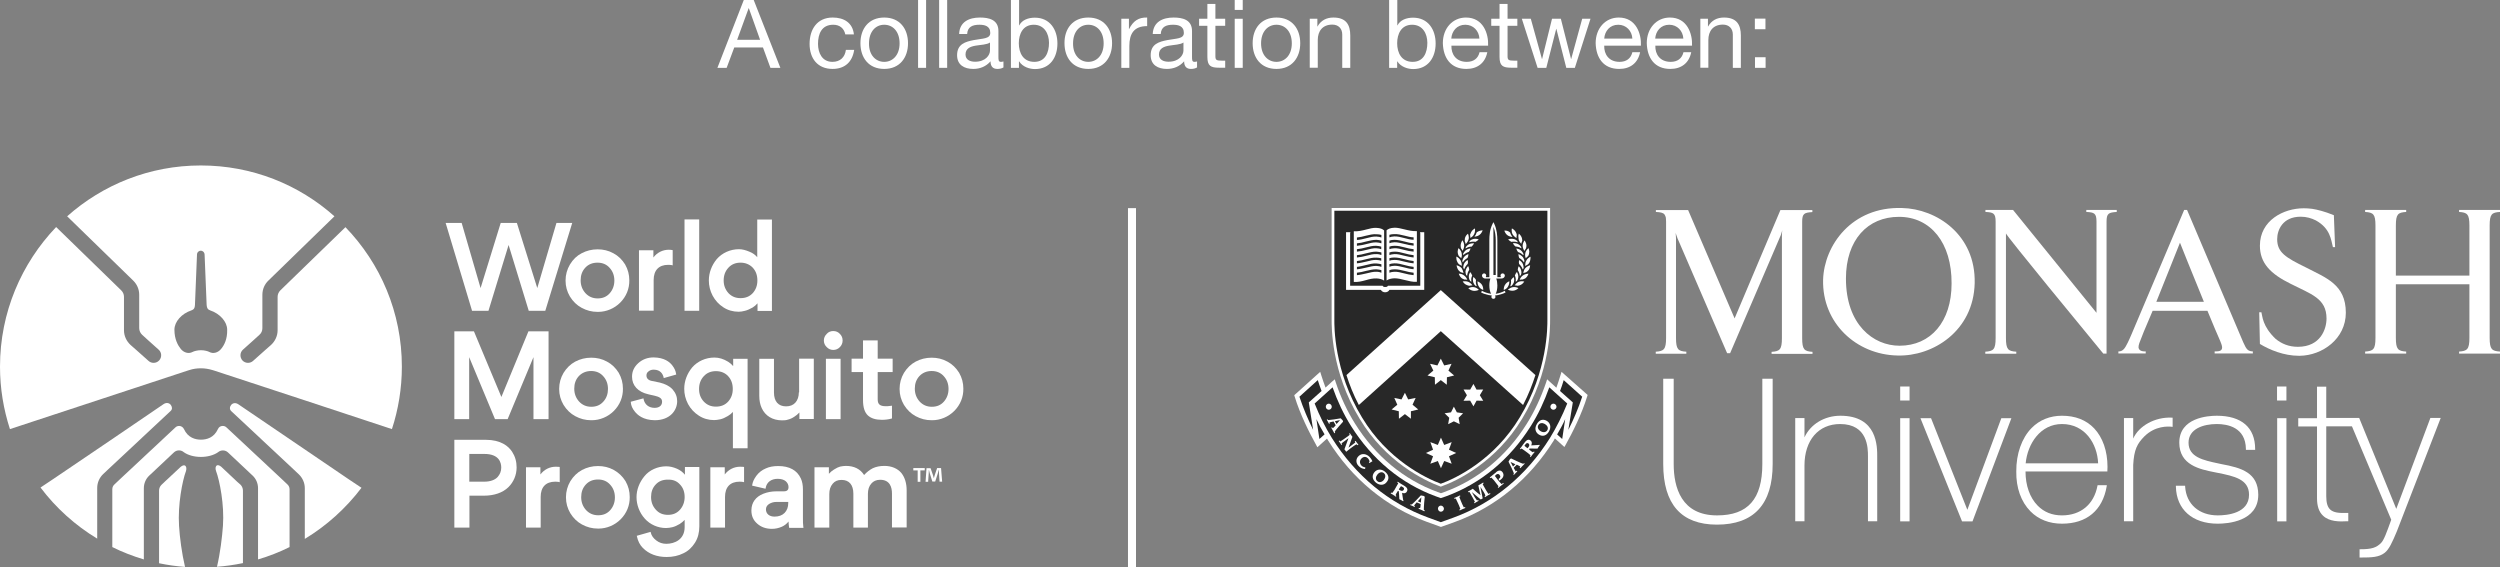 <?xml version="1.0" encoding="utf-8"?>
<!-- Generator: Adobe Illustrator 24.0.0, SVG Export Plug-In . SVG Version: 6.00 Build 0)  -->
<svg version="1.1" id="Layer_1" xmlns="http://www.w3.org/2000/svg" xmlns:xlink="http://www.w3.org/1999/xlink" x="0px" y="0px"
	 width="1838.9px" height="417.1px" viewBox="0 0 1838.9 417.1" style="enable-background:new 0 0 1838.9 417.1;"
	 xml:space="preserve">
<rect x="0" y="0" width="1838.9" height="417.1" fill="#808080" stroke="none"/>
<style type="text/css">
	.st0{fill:#FFFFFF;}
	.st1{fill:#282828;stroke:#FFFFFF;stroke-width:2;stroke-miterlimit:10;}
	.st2{fill:#282828;}
</style>
<g>
	<g>
		<g>
			<g id="XMLID_2961_">
				<polygon id="XMLID_3000_" class="st0" points="347.2,228.6 359.3,228.6 374.1,180.2 388.8,228.2 388.9,228.6 401.1,228.6 
					420.9,164 409.3,164 395.2,211.9 380.2,164 368.3,164 353.5,211.9 339.7,164.4 339.6,164 327.8,164 347.1,228.2 				"/>
				<path id="XMLID_2997_" class="st0" d="M419.2,194.6c-2.1,3.6-3.2,7.5-3.2,11.8c0,4.3,1.1,8.1,3.2,11.7c2.3,3.7,5.1,6.4,8.6,8.3
					c3.7,2,7.5,3,11.7,3c0.2,0,0.3,0,0.5,0c6,0,11.9-2.5,16.2-6.8c4.5-4.5,6.8-10.3,6.7-16.4c0-4.2-1-8-3.1-11.7
					c-2.2-3.5-5-6.3-8.6-8.2c-3.6-2-7.5-2.9-11.6-2.9c-4.3,0-8.2,1-11.8,2.9C424.3,188.1,421.5,190.8,419.2,194.6L419.2,194.6z
					 M439.5,193.2c3.7,0,6.7,1.3,8.9,3.8c2.3,2.5,3.5,5.6,3.5,9.4c0,3.6-1.2,6.8-3.4,9.3c-2.3,2.6-5.2,3.8-8.9,3.8
					c-3.6,0-6.6-1.3-9-3.9c-2.3-2.6-3.5-5.7-3.5-9.4c0-3.8,1.1-6.8,3.4-9.3C432.8,194.4,435.9,193.2,439.5,193.2z"/>
				<path id="XMLID_2996_" class="st0" d="M480.8,206c0-7.2,3.8-11.2,10.7-11.2c1,0,1.8,0.1,2.6,0.2l0.7,0.2v-11.2l-0.5-0.1
					c-0.7-0.1-1.5-0.2-2.4-0.2c-4.5,0-8.6,2.1-11.3,5.7v-5.3h-10.6v44.4h10.8V206z"/>
				<rect id="XMLID_2995_" x="503.5" y="161.4" class="st0" width="10.8" height="67.2"/>
				<path id="XMLID_2992_" class="st0" d="M532,226c3.3,2.2,7.2,3.3,11.3,3.3c1.3,0,2.9-0.2,4.7-0.7c1.7-0.4,3.6-1.3,5.6-2.4
					c1.4-0.9,2.6-1.9,3.6-3.1v5.6h10.6v-67.2H557v27.7c-1.4-1.7-3.3-3.1-5.6-4c-2.8-1.2-5.4-1.9-7.8-1.9c-6.4,0-12.4,2.7-16.4,7.3
					l0,0c-3.7,4.5-5.8,10-5.8,15.7c0,3.8,0.9,7.6,2.8,11.2C526.1,221,528.7,223.9,532,226z M532.3,206.3c0-3.7,1.1-6.8,3.5-9.4
					c2.3-2.5,5.3-3.7,8.9-3.7c3.6,0,6.7,1.3,9,3.7c2.3,2.5,3.4,5.6,3.4,9.4c0,3.7-1.1,6.7-3.4,9.3c-2.3,2.5-5.3,3.7-9,3.7
					c-3.6,0-6.5-1.2-8.9-3.7C533.5,213,532.3,210,532.3,206.3z"/>
				<polygon id="XMLID_2991_" class="st0" points="403.5,308.3 403.5,243.7 388.7,243.7 368.8,292 348.6,243.7 334.2,243.7 
					334.2,308.3 345.1,308.3 345.1,262.7 364.1,308.3 373.4,308.3 392.4,262.7 392.4,308.3 				"/>
				<path id="XMLID_2988_" class="st0" d="M423.1,306.1c3.7,2,7.5,3,11.7,3c0.2,0,0.3,0,0.5,0c6,0,11.9-2.5,16.2-6.8
					c4.5-4.5,6.8-10.3,6.7-16.4c0-4.2-1-8-3.1-11.7c-2.2-3.5-5-6.3-8.6-8.2c-3.6-2-7.5-2.9-11.6-2.9c-4.3,0-8.2,1-11.8,2.9
					c-3.5,1.9-6.3,4.6-8.6,8.3l0,0c-2.1,3.6-3.2,7.5-3.2,11.8c0,4.3,1.1,8.1,3.2,11.7C416.8,301.5,419.6,304.2,423.1,306.1z
					 M434.8,272.9c3.7,0,6.7,1.3,8.9,3.8c2.3,2.5,3.5,5.6,3.5,9.4c0,3.6-1.1,6.8-3.4,9.3c-2.3,2.6-5.2,3.8-8.9,3.8
					c-3.6,0-6.6-1.3-9-3.9c-2.3-2.6-3.5-5.7-3.5-9.4c0-3.8,1.1-6.8,3.4-9.3C428.1,274.2,431.2,272.9,434.8,272.9z"/>
				<path id="XMLID_2987_" class="st0" d="M498.1,295.1c0-3.2-1.1-6.1-3.4-8.7c-2.2-2.4-5.4-4-9.4-5l-5.9-1.2
					c-2.5-0.5-3.9-1.9-3.9-4c0-1.3,0.5-2.3,1.5-3c1.1-0.9,2.3-1.3,3.8-1.3c5.2,0,6.8,3.5,7.3,5.6l0.1,0.6l9.2-2.6l-0.1-0.5
					c-0.3-2.1-1.1-4-2.7-6.1c-2-2.7-6-5.9-13.8-6c-4.4,0-8.2,1.4-11.3,4.2c-3.1,2.8-4.6,6.1-4.6,10c0,6.5,4.4,11.2,11.9,12.9
					l5.5,1.3c4.2,1,4.7,2.8,4.7,4.2c0,2.8-2.1,4.5-5.5,4.5c-4.2,0-7.3-2.4-8.1-6.4l-0.1-0.6l-9.3,2.5l0,0.5c0.2,2.3,1.1,4.5,3,6.8
					c1.8,2.3,6,6.2,14.6,6.3C492.9,309.1,498.1,301.8,498.1,295.1z"/>
				<path id="XMLID_2984_" class="st0" d="M539.1,269.1c-0.9-1.1-2.1-2.1-3.5-3c-3.4-2.1-6.7-3.1-10.1-3.1c-6.4,0-12.4,2.7-16.4,7.3
					l0,0c-3.7,4.5-5.8,10-5.8,15.7c0,3.8,0.9,7.6,2.8,11.2c1.9,3.5,4.6,6.4,7.9,8.5c3.3,2.2,7.2,3.3,11.3,3.3c1.2,0,2.7-0.2,4.6-0.6
					c1.7-0.4,3.5-1.2,5.5-2.4c1.4-0.8,2.6-1.8,3.7-3v26.7h10.8v-65.8h-10.6V269.1z M535.6,276.7c2.3,2.5,3.4,5.6,3.4,9.4
					c0,3.7-1.1,6.7-3.4,9.3c-2.3,2.5-5.3,3.7-9,3.7c-3.6,0-6.5-1.2-8.9-3.7c-2.4-2.6-3.5-5.6-3.5-9.3c0-3.7,1.1-6.8,3.5-9.4
					c2.3-2.5,5.3-3.7,8.9-3.7C530.2,273,533.3,274.2,535.6,276.7z"/>
				<path id="XMLID_2983_" class="st0" d="M587.6,288.6c0,3.1-0.9,5.7-2.5,7.5c-1.7,1.9-4,2.8-6.9,2.8c-5.7,0-8.9-3.6-8.9-10.2
					v-24.8h-10.8v27.2c0,3.6,0.6,6.5,1.8,9.1c2.6,5.7,8,9,15,9c1.7,0,3-0.1,4.1-0.5c1.7-0.4,3.3-1.1,4.9-2.2
					c1.3-0.8,2.5-1.8,3.7-3.1v4.8h10.6v-44.4h-10.8V288.6z"/>
				<path id="XMLID_2982_" class="st0" d="M612.9,257.4c1.9,0,3.6-0.7,4.9-2.1c1.3-1.3,2-3,2-4.8c0-2-0.7-3.6-2-4.9
					c-1.3-1.4-2.9-2.1-4.9-2.1c-1.9,0-3.6,0.7-4.8,2.1c-1.4,1.4-2.1,3-2.1,4.9c0,1.8,0.7,3.5,2.1,4.8
					C609.4,256.7,611.1,257.4,612.9,257.4z"/>
				<rect id="XMLID_2981_" x="607.5" y="263.9" class="st0" width="10.8" height="44.4"/>
				<path id="XMLID_2980_" class="st0" d="M634.8,294.4c0,5.2,1.2,8.9,3.5,11.1c2.3,2.2,5.8,3.3,10.4,3.3c2.5,0,4.9-0.3,7-0.9
					l0.4-0.1v-9.4l-0.7,0.1c-1.8,0.3-3.1,0.3-3.8,0.3c-4.3,0-6-1.4-6-5v-20.1h11v-9.9h-11v-13.4h-10.8v13.4h-8.4v9.9h8.4V294.4z"/>
				<path id="XMLID_2977_" class="st0" d="M705.5,274.2c-2.2-3.5-5-6.3-8.6-8.2c-3.6-2-7.5-2.9-11.6-2.9c-4.3,0-8.2,1-11.8,2.9
					c-3.5,1.9-6.3,4.6-8.6,8.3l0,0c-2.1,3.6-3.2,7.5-3.2,11.8c0,4.3,1.1,8.1,3.2,11.7c2.3,3.7,5.1,6.4,8.6,8.3c3.7,2,7.5,3,11.7,3
					c0.2,0,0.3,0,0.5,0c6,0,11.9-2.5,16.2-6.8c4.5-4.5,6.8-10.3,6.7-16.4C708.6,281.7,707.6,277.9,705.5,274.2z M685.3,272.9
					c3.7,0,6.7,1.3,8.9,3.8c2.3,2.5,3.5,5.6,3.5,9.4c0,3.6-1.2,6.8-3.4,9.3c-2.3,2.6-5.2,3.8-8.9,3.8c-3.6,0-6.6-1.3-9-3.9
					c-2.3-2.6-3.5-5.7-3.5-9.4c0-3.8,1.1-6.8,3.4-9.3C678.6,274.2,681.6,272.9,685.3,272.9z"/>
				<path id="XMLID_2974_" class="st0" d="M357.2,323.5h-23v64.6h11.1v-23.5H356c7.5,0,13.8-2.2,17.9-6.2c3.9-3.8,6.1-9,6.1-14.6
					c0-4.3-1.1-8.1-3.3-11.5C374,328.2,368.5,323.5,357.2,323.5z M366,350.9c-1.9,2.1-5.4,3.4-9.7,3.4h-11.1v-20.4h11.1
					c10.8,0,12.4,6.3,12.4,10.1C368.7,346.5,367.8,348.9,366,350.9z"/>
				<path id="XMLID_2973_" class="st0" d="M408.8,343.3c-4.5,0-8.6,2.1-11.3,5.7v-5.3h-10.6v44.4h10.8v-22.6
					c0-7.2,3.8-11.2,10.7-11.2c1,0,1.8,0.1,2.6,0.2l0.7,0.2v-11.2l-0.5-0.1C410.6,343.4,409.8,343.3,408.8,343.3z"/>
				<path id="XMLID_2970_" class="st0" d="M451.5,345.7c-3.6-2-7.5-2.9-11.6-2.9c-4.3,0-8.2,1-11.8,2.9c-3.5,1.9-6.3,4.6-8.6,8.3
					l0,0c-2.1,3.6-3.2,7.5-3.2,11.8c0,4.3,1.1,8.1,3.2,11.7c2.3,3.7,5.1,6.4,8.6,8.3c3.7,2,7.5,3,11.7,3c0.2,0,0.3,0,0.5,0
					c6,0,11.9-2.5,16.2-6.8c4.5-4.5,6.8-10.3,6.7-16.4c0-4.2-1-8-3.1-11.7C457.9,350.4,455.1,347.7,451.5,345.7z M439.9,352.7
					c3.7,0,6.7,1.3,8.9,3.8c2.3,2.5,3.5,5.6,3.5,9.4c0,3.6-1.2,6.8-3.4,9.3c-2.3,2.6-5.2,3.8-8.9,3.8c-3.6,0-6.6-1.3-9-3.9
					c-2.3-2.6-3.5-5.7-3.5-9.4c0-3.8,1.1-6.8,3.4-9.3C433.2,353.9,436.2,352.7,439.9,352.7z"/>
				<path id="XMLID_2967_" class="st0" d="M503.7,349.1c-1.4-1.8-3.3-3.2-5.7-4.3c-2.8-1.2-5.3-1.8-7.9-1.8
					c-6.3,0-12.4,2.7-16.1,7.3c-3.7,4.5-5.8,9.9-5.8,15.4c0,5.7,2.2,11.5,6.1,15.8c3.8,4.3,9.6,6.9,15.6,6.9c1.6,0,3.2-0.3,4.6-0.6
					c1.7-0.4,3.5-1.2,5.5-2.4c1.4-0.9,2.6-1.9,3.6-3v5.3c0,9.1-7.3,12.3-13.5,12.3c-2.8,0-5.2-0.8-7.4-2.5c-2.1-1.6-3.5-3.5-4-5.7
					l-0.1-0.6l-10.2,2.9l0.1,0.5c0.7,3.3,2.1,6.2,4.4,8.5c4.4,4.4,10.3,6.6,17.5,6.6c4.5,0,8.6-0.9,12.2-2.7
					c3.5-1.6,6.3-4.2,8.6-7.8c2.2-3.5,3.2-7.5,3.2-12.1v-43.6h-10.6V349.1z M500.2,356.4c2.3,2.4,3.4,5.5,3.4,9.2
					c0,3.6-1.2,6.8-3.4,9.3c-2.3,2.6-5.2,3.8-8.9,3.8c-3.7,0-6.6-1.2-8.9-3.8c-2.3-2.5-3.5-5.6-3.5-9.3c0-3.7,1.1-6.8,3.4-9.2
					c2.3-2.5,5.2-3.6,9-3.6C495.1,352.7,498,353.9,500.2,356.4L500.2,356.4z"/>
				<path id="XMLID_2966_" class="st0" d="M544.4,343.3c-4.5,0-8.6,2.1-11.3,5.7v-5.3h-10.6v44.4h10.8v-22.6
					c0-7.2,3.8-11.2,10.7-11.2c1,0,1.8,0.1,2.6,0.2l0.7,0.2v-11.2l-0.5-0.1C546.2,343.4,545.4,343.3,544.4,343.3z"/>
				<path id="XMLID_2963_" class="st0" d="M590.6,380.5v-20.6c0-3-0.5-5.7-1.5-7.9c-2.8-6.1-8.4-9.2-16.7-9.2c-3.6,0-6.6,0.6-9,1.7
					c-2.9,1.2-5.2,3-7,5.4c-1.8,2.4-2.8,4.7-3.1,6.8l-0.1,0.5l9.9,2.3l0.1-0.6c0.7-4.2,4.1-6.7,8.8-6.7c2.5,0,4.6,0.6,6,1.8
					c1.3,1.2,2,2.6,2,4.3c0,2.1-1.1,3.1-3.4,3.1h-5.4c-3.6,0-6.7,0.6-9.8,1.8c-5.5,2.2-8.6,6.4-8.7,12v0.4c0,3.9,1.4,7.1,4.3,9.6
					c2.8,2.5,6.4,3.8,10.8,3.8c2.5,0,4.9-0.5,7.4-1.6c1.9-0.9,3.5-2.1,4.8-3.8c0.1,1.8,0.2,3.2,0.4,4.2l0.1,0.5h10.5l-0.1-0.6
					C590.6,385.8,590.6,383.4,590.6,380.5z M565.7,370.7c1.7-1,3.4-1.5,5.4-1.5h8.7v0.8c0,3.1-0.9,5.4-2.7,7.3
					c-1.8,1.8-4.3,2.7-7.4,2.7c-3.8,0-6.3-2.1-6.3-5.3C563.4,373,564.2,371.7,565.7,370.7z"/>
				<path id="XMLID_2962_" class="st0" d="M650.5,342.7c-3.3,0-6.1,0.6-8.5,1.7c-2.3,1.2-4.4,2.8-6.4,5c-2.8-4.4-7.3-6.7-13.4-6.7
					c-1.2,0-2.7,0.2-4.2,0.5c-1.2,0.3-2.7,1-4.6,2.2c-1.3,0.8-2.5,1.8-3.7,3.1v-4.8h-10.6v44.4H610v-24.7c0-3.1,0.8-5.6,2.5-7.6
					c1.6-1.9,3.6-2.8,6.5-2.8c5.6,0,8.7,3.6,8.7,10.2v24.9h10.7v-24.8c0-3.1,0.8-5.7,2.5-7.6c1.5-1.8,3.7-2.8,6.5-2.8
					c7.2,0,8.7,5.5,8.7,10.1v25h10.8v-27.3c0-5.2-1.3-9.5-3.9-12.8C660.2,344.6,655.8,342.7,650.5,342.7z"/>
			</g>
			<path id="XMLID_2958_" class="st0" d="M680.2,344.3v1.7H677v8.4h-2v-8.4h-3.2v-1.7H680.2z M691.1,354.3l-0.4-5.9
				c0-0.8,0-1.7-0.1-2.8h-0.1c-0.3,0.9-0.6,2.1-0.8,3l-1.8,5.6h-2.1l-1.8-5.7c-0.2-0.8-0.5-2-0.7-2.8h-0.1c0,0.9,0,1.9-0.1,2.8
				l-0.4,5.9h-1.9l0.7-10h3l1.7,4.9c0.2,0.8,0.4,1.5,0.7,2.5h0c0.3-0.9,0.5-1.8,0.7-2.5l1.7-5h2.9l0.8,10H691.1z"/>
			<g id="XMLID_3476_">
				<path id="XMLID_3485_" class="st0" d="M136.2,342.5c-0.8-0.5-2-0.2-3.3,0.9L121,354.5l-2.3,2.2c-1.1,1.1-1.7,2.6-1.7,4.2v2.9
					v50.5c6.2,1.3,12.6,2.2,19.1,2.7c-2.4-10.1-3.9-21.9-4.4-30.2c-1-15.4,2.4-33.1,5.1-40.3C137.4,344.6,137,343.1,136.2,342.5z"/>
				<path id="XMLID_3484_" class="st0" d="M125.6,297.8c-1-1.3-3.1-2.1-5.5-0.4c-8.4,5.8-67.9,46.2-81,55l-9.3,6.2
					c11.3,15,25.5,27.8,41.7,37.6v-34.2v-3.1c0-4,1.7-7.6,4.4-10.2l3.5-3.3l46.1-43.1C127,301,126.6,299.1,125.6,297.8z"/>
				<path id="XMLID_3483_" class="st0" d="M206.1,351.3l-39.5-36.9c-0.7-0.7-1.7-1.1-2.8-1.1c-1.6,0-2.9,0.9-3.5,2.3
					c-2.9,6.4-8.3,7.8-12.5,7.8c-4.1,0-9.6-1.4-12.5-7.8l0,0c-0.6-1.3-2-2.3-3.5-2.3c-1.1,0-2.1,0.4-2.8,1.1l-39.5,36.9l-5.3,5
					c-1,0.9-1.6,2.1-1.6,3.6v6.5v36c7.4,3.7,15.2,6.7,23.2,9.1v-51.3v-1.1c0-3.6,1.5-6.9,3.9-9.2l1.3-1.2l16.9-15.9
					c2.1-2,5.3-2,7.4-0.1c3,2.1,7.5,3.4,12.5,3.4c4.9,0,9.5-1.3,12.5-3.4c2.2-1.9,5.4-1.8,7.4,0.1l16.9,15.9l1.3,1.2
					c2.4,2.3,3.9,5.6,3.9,9.2v1.1v51.3c8.1-2.4,15.8-5.4,23.2-9.1v-36v-6.5c0-1.4-0.6-2.7-1.6-3.6L206.1,351.3z"/>
				<polygon id="XMLID_3482_" class="st0" points="160.3,315.5 160.3,315.5 160.3,315.5 				"/>
				<path id="XMLID_3481_" class="st0" d="M174.6,354.5l-11.9-11.2c-1.3-1.1-2.6-1.4-3.3-0.9c-0.8,0.6-1.2,2.1-0.5,4
					c2.7,7.2,6.2,25,5.1,40.3c-0.6,8.3-2,20.1-4.4,30.2c6.5-0.5,12.8-1.4,19.1-2.7v-50.5v-2.9c0-1.6-0.7-3.1-1.7-4.2L174.6,354.5z"
					/>
				<path id="XMLID_3478_" class="st0" d="M254.1,167.1L210,209.9l-3.8,3.7c-1.2,1.2-2,2.9-2,4.7v6.4v13.3v4.9
					c0,4.3-1.9,8.1-4.8,10.8l-4.1,3.6l-9.2,8.2c-1,0.9-2.3,1.4-3.7,1.4c-1.6,0-3.1-0.7-4.1-1.8c-2-2.3-1.9-5.8,0.4-7.9l7.7-6.9
					l4.4-4c1.4-1.2,2.2-2.9,2.2-4.9v-6v-12.8v-5.8c0-4.1,1.7-7.9,4.5-10.5l4-3.9l44.5-43.3c-26.1-23.3-60.5-37.4-98.3-37.4
					s-72.2,14.2-98.3,37.4l44.5,43.3l4,3.9c2.8,2.7,4.5,6.4,4.5,10.5v5.8v12.8v6c0,1.9,0.9,3.7,2.2,4.9l4.4,4l7.7,6.9
					c2.3,2,2.5,5.6,0.4,7.9c-1.1,1.2-2.6,1.8-4.1,1.8c-1.4,0-2.7-0.5-3.7-1.4l-9.2-8.2l-4.1-3.6c-2.9-2.7-4.8-6.5-4.8-10.8v-4.9
					v-13.3v-6.4c0-1.9-0.8-3.5-2-4.7l-3.8-3.7l-44.1-42.9C15.8,193.7,0,229.8,0,269.7c0,16,2.6,31.4,7.3,45.9c0,0,0.1,0,0.1,0
					c13.8-4.6,109.5-36,130.6-43l1.3-0.4c2.7-0.9,5.5-1.3,8.5-1.3c3,0,5.8,0.5,8.5,1.3l1.3,0.4c21.1,6.9,116.9,38.4,130.6,43
					c0,0,0.1,0,0.1,0c4.7-14.4,7.3-29.9,7.3-45.9C295.6,229.8,279.8,193.7,254.1,167.1z M162.6,256.7c-2.3,2.8-5.8,3.7-8.6,2.2h0
					c-1.1-0.6-3.6-1.3-6.2-1.3c-2.6,0-5.1,0.7-6.2,1.3h0c-2.8,1.5-6.3,0.6-8.6-2.2c-2.1-2.6-4.7-7.1-4.7-14.2
					c0-5.8,5.2-11.8,12.5-14.2c0.1,0,0.1-0.1,0.2-0.1c1.6-0.5,2.3-1.6,2.4-3.8l1.5-37c0-0.9,0.3-1.8,1.1-2.4
					c0.7-0.5,1.2-0.6,1.7-0.6c0.5,0,1,0.1,1.7,0.6c0.7,0.6,1.1,1.5,1.1,2.4l1.5,37c0.2,2.2,0.8,3.3,2.4,3.8c0.1,0,0.2,0.1,0.2,0.1
					c7.2,2.4,12.5,8.4,12.5,14.2C167.3,249.6,164.8,254.1,162.6,256.7z"/>
				<path id="XMLID_3477_" class="st0" d="M175.5,297.5c-2.4-1.7-4.5-0.9-5.5,0.4c-1,1.2-1.4,3.2,0.2,4.6l46.1,43.1l3.5,3.3
					c2.7,2.6,4.4,6.2,4.4,10.2v3.1v34.2c16.2-9.8,30.3-22.6,41.7-37.6l-9.3-6.2C243.4,343.7,183.9,303.2,175.5,297.5z"/>
			</g>
		</g>
		<g>
			<g>
				<path class="st0" d="M1296.3,278.6v62.7c0,25.8-10.6,37.8-33.3,37.8c-26.3,0-31.9-20.6-31.9-37.8v-62.7h-7.7v62.7
					c0,29.6,13.3,44.6,39.5,44.6c27.2,0,41-15,41-44.6v-62.7h-0.6H1296.3z"/>
				<path class="st0" d="M1353.7,305.8c-11.8,0-22,6.3-26.4,15.9c0-3.5,0-14.2,0-14.2h-6.8v75.9h6.8v-41c0-18.6,10.3-30.5,26.2-30.5
					c20.5,0,20.5,17.9,20.5,23.7v47.8h6.8v-46.8C1380.9,328.2,1380.9,305.8,1353.7,305.8z"/>
				<polygon class="st0" points="1397.7,307.6 1397.7,383.5 1404.6,383.5 1404.6,307.6 1403.9,307.6 				"/>
				<polygon class="st0" points="1397.7,284.3 1397.7,294.6 1404.6,294.6 1404.6,284.3 1403.9,284.3 				"/>
				<path class="st0" d="M1472.1,307.6c0,0-24.1,65.1-25,67.4c-0.9-2.3-26.7-67.4-26.7-67.4h-7.8l30.6,75.9h7.7l28.6-75.9h-0.9
					H1472.1z"/>
				<path class="st0" d="M1516.7,305.8c-8.8,0-16.5,3.1-22.3,9c-7.3,7.4-11.4,19.1-11.3,32c-0.2,11.9,3.5,22.3,10.4,29.3
					c5.9,6,13.9,9.1,23.2,9.1c18.2,0,29.9-9.8,32.9-27.5l0.1-0.8h-6.8l-0.1,0.5c-2.6,13.6-12.3,21.7-26.1,21.7
					c-7.2,0-13.2-2.4-17.9-7.2c-5.7-5.8-8.9-14.8-8.9-24.9c0,0,0-0.1,0-0.2c1.3,0,60.2,0,60.2,0l0-0.6c0-1,0.1-1.9,0.1-2.8
					c0-11.6-3.5-21.6-9.8-28.3C1534.5,308.9,1526.5,305.8,1516.7,305.8z M1516.7,311.9c16.9,0,26,14.4,26.6,28.9
					c-1.4,0-51.8,0-53.3,0C1491.4,326.3,1500.9,311.9,1516.7,311.9z"/>
				<path class="st0" d="M1569.1,322.6c0-3.2,0-15.1,0-15.1h-6.8v75.9h6.8V342c0.6-11.4,3-15.7,8.2-21c8-7.9,17.4-7.4,20.1-7.1
					l0.7,0.1v-6.8l-0.6,0C1585.1,306.6,1573.2,313.3,1569.1,322.6z"/>
				<path class="st0" d="M1634.1,341.4c0,0-2.3-0.5-2.3-0.5c-11.3-2.4-22-4.7-22-15.3c0-10.1,10.8-13.7,20.8-13.7
					c7.9,0,21.2,2.4,21.4,18.4l0,0.6h6.8v-0.6c0-15.8-10-24.5-28.2-24.5c-6.5,0-27.6,1.4-27.6,19.8c0,16.5,15.1,19.6,26.2,21.8
					l2,0.4c11.9,2.4,23.1,4.6,23.1,16.1c0,13.7-16.1,15.2-23,15.2c-13.8,0-23.2-8.3-24-21.2l0-0.6h-6.8l0,0.7
					c0.4,16.8,12.2,27.2,30.8,27.2c7,0,29.8-1.5,29.8-21.3C1661,347.7,1648.8,344.1,1634.1,341.4z"/>
				<polygon class="st0" points="1675,307.6 1675,383.5 1681.8,383.5 1681.8,307.6 1681.1,307.6 				"/>
				<path class="st0" d="M1711.1,307.6c0-1.2,0-23.2,0-23.2h-0.6h-6.2c0,0,0,22,0,23.2c-1.2,0-13.8,0-13.8,0v6.1c0,0,12.6,0,13.8,0
					c0,1.3,0,51.4,0,51.4c0,0.4,0,0.9,0,1.3c0,5.8,1.4,10.1,4.4,12.9c4.5,4.4,12,4.5,18,4.1l0.6,0v-6.1l-0.7,0
					c-6.2,0.2-10.2-0.2-12.7-2.6c-1.9-1.9-2.8-4.9-2.8-9.7c0,0,0-50.2,0-51.4c1,0,14.9,0,18.9,0c7.5,17.7,28.8,68.4,28.9,68.7
					c-3.4,9.5-5.4,15-7.5,17.1c-3.5,3.5-7,4.6-15.1,4.6h-0.7v6.1h0.7c8.3,0,13.6-0.2,17.8-3.5c3.2-2.5,5.6-7.8,8.9-15.7
					c0,0,32.3-83.5,32.3-83.5h-0.9h-6.7c0,0-24,64-25.1,66.9c-1.2-2.9-27.3-66.9-27.3-66.9H1711.1z"/>
				<polygon class="st0" points="1674.9,284.3 1674.9,294.6 1681.8,294.6 1681.8,284.3 1681.1,284.3 				"/>
			</g>
			<g>
				<path class="st0" d="M1395.7,261.5c-30.2-0.6-55.5-23.8-54.7-55.8c0.8-25.2,21-53.8,57.9-52.7c25.6,0.5,54.4,19.7,53.6,55.2
					C1451.7,243.6,1421.6,262.3,1395.7,261.5z M1396.8,159.5c-23,0-39,16.9-39,45.4c0,34,20.2,49.4,39.4,49.4
					c23,0,38.3-17.7,38.3-45.7C1435.7,178.6,1420.1,159.5,1396.8,159.5z"/>
				<path class="st0" d="M1838.9,155.9v-1.5h-30.1v1.5c6,0.4,7.6,1.6,7.6,10v36.8h-54.1v-36.8c0-8.5,1.6-9.6,7.6-10v-1.5h-30.2v1.5
					c6,0.4,7.6,1.6,7.6,10v82.6c0,8.5-1.6,9.7-7.6,10.1v1.5h30.2v-1.5c-6-0.4-7.6-1.6-7.6-10.1v-39.4h54.1v39.4
					c0,8.5-1.7,9.7-7.6,10.1v1.5h30.1v-1.5c-6-0.4-7.6-1.6-7.6-10.1v-82.6C1831.3,157.4,1832.9,156.3,1838.9,155.9z"/>
				<path class="st0" d="M1460.4,154.4v1.5c5.8,0.3,7.5,0.9,7.5,7.1v85.6c0,8.5-1.6,9.7-7.6,10.1v1.5h22.8v-1.5
					c-6-0.4-7.6-1.6-7.6-10.1v-76.9c0,1.4,58.9,73,71.6,88.4h2.4v-97.1c0-6.1,1.6-6.7,7.5-7.1v-1.5h-22.4v1.5
					c5.8,0.3,7.5,0.9,7.5,7.1v67.1l-61.4-75.7H1460.4z"/>
				<path class="st0" d="M1608.7,154.4h-2.1c-5.4,12.7-30.1,71.2-38.7,91.4c-1.5,3.5-3.9,9.1-5.7,11c-1.4,1.5-2.7,1.7-4,1.7v1.5
					h20.1v-1.5c-1.6,0-5,0-5.3-3c0-0.9,0.2-2,0.6-3.1c0.6-1.9,4.7-12.1,9.8-23.8h40.3c4,9.8,7.6,18.2,9.3,22l0,0
					c0.5,1.1,1.5,3.7,1.5,4.9c0,2.9-2.6,3-5.5,3v1.5h28.1v-1.5c-3.5-0.2-4.6-1.1-7.1-6.8L1608.7,154.4z M1586.1,222
					c6.8-16.8,17.4-43.5,17.4-43.5s9.5,23.9,17.6,43.5H1586.1z"/>
				<path class="st0" d="M1218,154.4v1.5c3.3,0.2,5.2,0.5,6.3,1.8c0.3,0.5,0.6,1,0.8,1.6c0,0,0,0,0,0c0.2,0.5,0.3,1.1,0.3,1.7
					c0.1,0.6,0.1,1.3,0.1,2v85.6c0,8.5-1.7,9.7-7.6,10.1v1.5h22.5v-1.5c-6-0.4-7.6-1.6-7.6-10.1v-73.3c0-1.4-0.3-4-0.3-4l1.4,4
					l36.5,84.5h2.2l37.3-86.9l1.1-3.6c0,0-0.3,1.7-0.3,3.3v76.1c0,8.5-1.6,9.7-7.6,10.1v1.5h30.1v-1.5c-6-0.4-7.6-1.6-7.6-10.1
					v-85.6c0-6.1,1.6-6.7,7.5-7.1v-1.5h-23.5l-33.7,79.7l-34.2-79.7H1218z"/>
				<path class="st0" d="M1662.3,253c7.1,4.3,17.6,8.7,28.7,8.7c0.2,0,0.4,0,0.6,0c16.5-0.2,33.9-12.4,33.9-31.7
					c0-20.8-14.6-25.6-29.4-33.3c-14.9-7.3-21.1-11-21.1-20.8c0-6.7,4-16.5,17.3-16.5c4.2,0,7.9,1.1,11.1,2.7
					c10.7,5.9,11.2,14.3,12.6,19.7h1.6l-0.9-23.5c-6.8-2.8-12.2-4.1-16-4.7c-2.3-0.3-4.4-0.4-6.2-0.4c-14.8,0-32.2,8.9-32.2,27.5
					c0,12.7,7.6,20.7,22.7,28.1c14.9,7.6,26.3,10.6,26.3,25.5c0,7.6-4.3,20.8-21.1,20.8c-6.7,0-12-2.3-16.3-5.8
					c-9.9-9.4-9.7-16.9-10.5-19.6h-1.6L1662.3,253"/>
			</g>
			<path class="st1" d="M980.5,235.3c0,4.3-0.5,37.8,20.5,72.3c18.8,31.2,46.9,44.9,58.8,49.3c12.1-4.3,40.1-18.1,58.9-49.3
				c21-34.6,20.5-68,20.5-72.3v-81.3l-158.7,0V235.3z"/>
			<g>
				<path class="st0" d="M1148.6,273.5l-0.8,2.6c-0.9,3.1-2,6.2-3,9.1l-6.8-6.2l-0.8,2.5c-3.7,10.8-8.4,21-14.1,30.1
					c-14.9,23.9-36,41.3-60.7,50.3c0,0-1.8,0.6-2.5,0.9c-0.7-0.3-2.5-0.9-2.5-0.9c-24.8-9.1-45.8-26.5-60.7-50.3
					c-5.7-9.1-10.5-19.3-14.1-30.1l-0.8-2.5l-2,1.7l-4.8,4.4c-1.1-2.9-2.1-5.9-3.1-9l-0.8-2.6l-2,1.8l-17.1,15.4l0.3,1
					c4,13.1,10.7,26.4,15.7,35.4l1,1.9l7.1-6.4c0.3,0.5,0.5,1,0.8,1.4c17.7,28.3,42.8,49,72.5,59.8l10.5,3.8l10.6-3.8
					c29.7-10.9,54.7-31.5,72.4-59.8c0.3-0.5,0.5-1,0.8-1.5l7,6.3l1.1-1.9c4.9-8.8,11.6-22.1,15.7-35.4l0.3-1L1148.6,273.5z"/>
			</g>
			<g>
				<path class="st0" d="M1125.8,189.7c0,1.1-0.3,2.2-0.7,3.2c-0.3,0.6-0.7,1.1-1.2,1.6c-0.7,0.3-1.3,0.7-1.9,1.2
					c0-0.3-0.1-0.5-0.1-0.8c0-1.2,0.2-2.2,0.8-3.2c0.6-1.3,1.8-2.2,3-2.9C1125.7,189,1125.8,189.4,1125.8,189.7z"/>
				<path class="st0" d="M1112.9,211.2L1112.9,211.2c1.4-0.2,2.8,0.1,4,0.7c-1,1-2.2,1.7-3.6,1.9c-1.4,0.2-2.8-0.1-4.2-0.7
					C1110.3,212.1,1111.5,211.4,1112.9,211.2z"/>
				<path class="st0" d="M1106.1,213.3c0-0.1,0-0.2,0-0.3c0-1.3,0.3-2.6,1-3.6l0,0c0.7-1.1,1.7-2,3.1-2.5c0,0.1,0,0.3,0,0.4
					c0,1.3-0.4,2.5-1,3.5C1108.6,212,1107.5,212.8,1106.1,213.3z"/>
				<path class="st0" d="M1111.4,206c0.5-0.8,1.2-1.5,2-2.2c0.2,0.6,0.4,1.3,0.4,1.9c0,0.7-0.1,1.4-0.3,2.1
					c-0.3,0.9-0.9,1.7-1.7,2.5c-0.3,0.1-0.6,0.2-0.9,0.3c0-0.1,0-0.1,0-0.2C1111.4,209,1111.6,207.5,1111.4,206z"/>
				<path class="st0" d="M1114.3,202.6c0.3-0.9,0.8-1.8,1.5-2.6c0.6,1.1,1,2.2,1,3.4c0,0.2,0,0.4,0,0.5c-0.1,1-0.4,1.9-1,2.8
					c-0.3,0.2-0.6,0.3-0.8,0.5c0-0.1-0.1-0.1-0.1-0.2C1115.1,205.6,1114.9,204.1,1114.3,202.6z"/>
				<path class="st0" d="M1116.4,198.6c0-1,0.3-1.9,0.7-2.8c1,1,1.7,2.2,1.9,3.6c0,0.3,0.1,0.6,0.1,0.9c0,0.7-0.1,1.4-0.4,2
					c-0.2,0.2-0.5,0.5-0.7,0.7c-0.1-0.1-0.1-0.1-0.1-0.2C1117.8,201.3,1117.2,199.9,1116.4,198.6z"/>
				<path class="st0" d="M1117.4,194.2c-0.1-0.5-0.2-0.9-0.2-1.4c0-0.5,0.2-1,0.3-1.5c1.2,0.8,2.2,1.7,2.7,3
					c0.3,0.8,0.5,1.7,0.5,2.5c0,0.1,0,0.2,0,0.4c-0.2,0.3-0.4,0.6-0.5,0.9c-0.1,0-0.1-0.1-0.2-0.1
					C1119.5,196.6,1118.6,195.3,1117.4,194.2z"/>
				<path class="st0" d="M1117.5,189.8c-0.4-0.9-0.6-1.9-0.6-2.9c1.3,0.5,2.5,1.3,3.3,2.3c0.6,0.8,0.9,1.7,1.1,2.7
					c-0.1,0.3-0.2,0.7-0.3,1c-0.1,0-0.1,0-0.2-0.1C1120,191.6,1118.9,190.5,1117.5,189.8z"/>
				<path class="st0" d="M1120.6,187.6c-0.1,0-0.2,0-0.3,0c-1-1-2.3-1.8-3.7-2.2c-0.6-0.8-1-1.6-1.3-2.6c1.4,0.2,2.6,0.6,3.6,1.5
					c0.7,0.6,1.3,1.5,1.7,2.5C1120.6,187,1120.6,187.3,1120.6,187.6z"/>
				<path class="st0" d="M1118.9,182.6c-1.2-0.8-2.6-1.2-4.2-1.3c-0.8-0.6-1.4-1.4-1.9-2.4c1.5-0.2,2.8,0.1,4,0.7
					c0.8,0.5,1.5,1.1,2.1,2c0,0.3,0.1,0.7,0.2,1C1119,182.6,1118.9,182.6,1118.9,182.6z"/>
				<path class="st0" d="M1116.2,210.2c-0.7-0.2-1.4-0.3-2.1-0.3c0.8-1.1,1.8-2.1,2.9-2.6l0,0c1.3-0.5,2.8-0.6,4.2-0.2
					c-0.8,1.2-1.8,2.2-3.2,2.7C1117.4,210,1116.8,210.2,1116.2,210.2z"/>
				<path class="st0" d="M1120,205.6c-0.7,0-1.5,0-2.2,0.2c0.5-1.3,1.3-2.5,2.4-3.2v0c1.1-0.8,2.5-1.2,4.1-1.3
					c-0.5,1.5-1.3,2.7-2.4,3.5C1121.2,205.1,1120.6,205.4,1120,205.6z"/>
				<path class="st0" d="M1124.1,199c-0.4,0.5-1,0.9-1.6,1.3c-0.7,0.1-1.4,0.4-2,0.6c0.2-1.4,0.6-2.7,1.5-3.7c0.9-1,2.2-1.7,3.5-2.1
					C1125.4,196.6,1125,198,1124.1,199z"/>
				<path class="st0" d="M1124.9,185.1c0,0.5-0.1,1.1-0.2,1.6c-0.1,0.7-0.4,1.3-0.8,1.8c-0.6,0.4-1.1,0.9-1.6,1.5
					c-0.3-0.8-0.5-1.6-0.5-2.4c0-0.5,0.1-1.1,0.2-1.6c0.3-1.4,1.2-2.5,2.3-3.5C1124.6,183.4,1124.9,184.2,1124.9,185.1z"/>
				<path class="st0" d="M1120,180.7c0-1.3,0.6-2.7,1.4-3.9c0.8,1.2,1.4,2.6,1.4,4c0,0,0,0,0,0c0,0.7-0.2,1.3-0.4,2
					c-0.5,0.6-0.8,1.2-1.1,1.8C1120.5,183.3,1120,182.1,1120,180.7C1120,180.7,1120,180.7,1120,180.7z"/>
				<path class="st0" d="M1117.2,171.8c1.1,1,2,2.2,2.3,3.5c0.1,0.5,0.2,1,0.2,1.4c0,0.1,0,0.3,0,0.4c-0.3,0.7-0.6,1.4-0.7,2.2
					c-1-1-1.8-2.1-2-3.4c-0.1-0.5-0.1-1-0.1-1.5C1116.7,173.6,1116.9,172.7,1117.2,171.8z"/>
				<path class="st0" d="M1116.4,178.1c0,0-0.1,0-0.2,0.1c-1.4-0.5-2.9-0.6-4.5-0.3c-0.9-0.4-1.7-1.1-2.4-1.8
					c1.4-0.5,2.8-0.6,4.1-0.3c1,0.2,1.8,0.7,2.6,1.4C1116.1,177.5,1116.3,177.8,1116.4,178.1z"/>
				<path class="st0" d="M1112.1,168c1.3,0.7,2.4,1.7,3,3c0.3,0.6,0.5,1.2,0.6,1.8c-0.2,0.8-0.2,1.5-0.2,2.3
					c-1.2-0.7-2.3-1.7-2.9-2.8c-0.5-0.9-0.7-2-0.7-3.1C1112,168.7,1112,168.4,1112.1,168z"/>
				<path class="st0" d="M1110.5,170.8c0.1,0.1,0.3,0.2,0.4,0.4c0.1,0.6,0.3,1.1,0.6,1.6v0c0.3,0.5,0.6,1,1,1.5
					c-1.3-0.1-2.6-0.5-3.6-1.2c-1.1-0.8-1.9-2-2.4-3.5C1108.1,169.5,1109.4,169.9,1110.5,170.8z"/>
				<path class="st0" d="M1091.7,201.1c0.8,0,1.5,0.7,1.5,1.6c0,0.2-0.1,0.5-0.2,0.6c-0.1,0.3-0.2,0.6,0.4,0.6h2.1v-27
					c0-3.7,0.3-8.1,2.4-12.3l0.6-1.2l0.6,1.2c2,4.3,2.3,8.7,2.3,12.3v27h2.1c0.6,0,0.5-0.3,0.4-0.6c-0.1-0.1-0.2-0.4-0.2-0.6
					c0-0.9,0.7-1.6,1.6-1.6c0.9,0,1.6,0.8,1.6,1.6c0,1.1-0.9,2.2-2.8,2.2h-3.5c0.5,1.3,0.8,3.2,0.8,5.1c0,2.5-0.5,4.7-1.2,6.1
					c2.6-0.4,4.6-1.1,6.5-2.1l0.2-0.1l0.5,1.2l-0.1,0.1c-1.7,0.9-3.3,1.3-5.3,1.8c0,0-1.4,0.3-2.4,0.4c0.3,0.3,0.4,0.6,0.4,1
					c0,0.8-0.6,1.4-1.5,1.4c-0.8,0-1.5-0.6-1.5-1.4c0-0.4,0.2-0.8,0.4-1c-1.1-0.2-2.6-0.4-2.6-0.4c-1.9-0.5-3.5-0.9-5.2-1.8
					l-0.1-0.1l0.5-1.2l0.2,0.1c1.9,1,3.9,1.7,6.6,2.1c-0.8-1.4-1.3-3.6-1.3-6.1c0-2,0.3-3.8,0.8-5.1h-3.5c-1.9,0-2.7-1.2-2.7-2.2
					C1090.1,201.8,1090.8,201.1,1091.7,201.1z"/>
				<path class="st0" d="M1086.2,210.3c0,0.1,0,0.1,0,0.2c-0.3-0.1-0.6-0.2-0.9-0.3c-0.8-0.7-1.3-1.5-1.6-2.5
					c-0.2-0.7-0.3-1.4-0.3-2.1c0-0.6,0.2-1.2,0.4-1.9c0.7,0.6,1.4,1.3,1.9,2.2C1085.4,207.5,1085.6,209,1086.2,210.3z"/>
				<path class="st0" d="M1082.5,181.4c-1.6,0-3.1,0.5-4.3,1.3c-0.1,0-0.1,0-0.2,0c0.1-0.3,0.2-0.7,0.2-1c0.6-0.8,1.3-1.5,2.2-2
					c1.2-0.6,2.6-0.8,3.9-0.7C1083.8,179.9,1083.2,180.7,1082.5,181.4z"/>
				<path class="st0" d="M1082.3,207c0,0.1-0.1,0.1-0.1,0.2c-0.3-0.2-0.5-0.4-0.8-0.5c-0.6-0.9-0.9-1.8-1-2.8c0-0.2,0-0.4,0-0.5
					c0-1.2,0.4-2.3,1-3.3c0.7,0.8,1.2,1.7,1.5,2.6C1082.2,204.1,1082,205.6,1082.3,207z"/>
				<path class="st0" d="M1078,199.3c0.2-1.3,0.9-2.5,1.9-3.6c0.5,0.9,0.8,1.8,0.8,2.8c-0.9,1.3-1.4,2.7-1.5,4.2
					c0,0.1-0.1,0.1-0.1,0.2c-0.2-0.3-0.4-0.5-0.7-0.7c-0.2-0.7-0.4-1.3-0.4-2C1077.9,199.9,1077.9,199.6,1078,199.3z"/>
				<path class="st0" d="M1077.1,197.9c0,0-0.1,0.1-0.2,0.1c-0.1-0.3-0.3-0.6-0.5-0.9c0-0.1-0.1-0.2-0.1-0.4c0-0.8,0.2-1.7,0.5-2.5
					c0.5-1.2,1.5-2.2,2.7-3c0.1,0.5,0.3,1.1,0.3,1.5c0,0.5-0.1,0.9-0.2,1.4C1078.4,195.3,1077.5,196.6,1077.1,197.9z"/>
				<path class="st0" d="M1078,184.2c1-0.9,2.3-1.3,3.7-1.5c-0.3,1-0.7,1.9-1.3,2.6c-1.5,0.4-2.8,1.2-3.9,2.2c-0.1,0-0.2,0-0.2,0
					c0-0.3,0-0.6-0.1-0.9C1076.7,185.7,1077.3,184.8,1078,184.2z"/>
				<path class="st0" d="M1076.8,189.2c0.8-1.1,1.9-1.8,3.3-2.3c0,1.1-0.2,2-0.7,2.9c-1.4,0.7-2.5,1.8-3.3,3c-0.1,0-0.1,0-0.2,0.1
					c-0.1-0.3-0.2-0.6-0.3-1C1075.9,190.9,1076.2,190,1076.8,189.2z"/>
				<path class="st0" d="M1076.5,200.9c-0.6-0.3-1.2-0.5-1.9-0.6c-0.6-0.3-1.1-0.8-1.6-1.3c-0.9-1.1-1.4-2.4-1.6-3.9
					c1.5,0.4,2.7,1.1,3.7,2.1C1075.8,198.3,1076.3,199.6,1076.5,200.9z"/>
				<path class="st0" d="M1076.9,202.6L1076.9,202.6c1.1,0.8,1.9,1.9,2.4,3.2c-0.7-0.2-1.5-0.2-2.2-0.2c-0.6-0.2-1.2-0.5-1.7-0.8
					c-1.1-0.8-1.9-2-2.4-3.5C1074.4,201.3,1075.8,201.7,1076.9,202.6z"/>
				<path class="st0" d="M1080,207.3L1080,207.3c1.2,0.5,2.3,1.5,3.1,2.6c-0.7,0-1.4,0.1-2.1,0.3c-0.7,0-1.3-0.2-2-0.5
					c-1.3-0.5-2.4-1.5-3.1-2.7C1077.3,206.8,1078.7,206.8,1080,207.3z"/>
				<path class="st0" d="M1084.1,211.2L1084.1,211.2c1.4,0.2,2.6,0.9,3.7,2c-1.3,0.6-2.8,0.9-4.1,0.7c-1.4-0.2-2.6-0.9-3.7-1.9
					C1081.4,211.3,1082.8,211,1084.1,211.2z"/>
				<path class="st0" d="M1087.8,210.8c-0.7-1.1-1-2.2-1-3.5c0-0.1,0-0.2,0-0.4c1.3,0.6,2.5,1.4,3.2,2.5v0c0.7,1.1,1,2.3,1,3.6
					c0,0.1,0,0.2,0,0.3C1089.6,212.8,1088.5,212,1087.8,210.8z"/>
				<path class="st0" d="M1085.5,172.7c0.2-0.5,0.4-1,0.6-1.6c0.1-0.1,0.3-0.3,0.4-0.4c1.2-0.8,2.6-1.2,4.1-1.3
					c-0.5,1.4-1.3,2.6-2.5,3.5c-1,0.7-2.3,1.1-3.6,1.2C1084.8,173.7,1085.2,173.2,1085.5,172.7L1085.5,172.7z"/>
				<path class="st0" d="M1082,171c0.6-1.3,1.7-2.3,2.9-3c0,0.3,0.1,0.7,0.1,1.1c0,1.1-0.2,2.2-0.7,3.1c-0.5,1.2-1.5,2.1-2.8,2.8
					c0-0.8,0-1.5-0.2-2.3C1081.5,172.1,1081.7,171.6,1082,171z"/>
				<path class="st0" d="M1081.1,177.2c0.8-0.7,1.6-1.1,2.6-1.4c1.2-0.3,2.6-0.2,4,0.3c-0.7,0.7-1.5,1.4-2.4,1.8
					c-1.5-0.3-3-0.2-4.4,0.3c-0.1,0-0.1,0-0.2-0.1C1080.9,177.8,1081,177.5,1081.1,177.2z"/>
				<path class="st0" d="M1077.5,175.4c0.3-1.4,1.1-2.6,2.3-3.5c0.3,0.9,0.6,1.8,0.6,2.7c0,0.5,0,1-0.2,1.5
					c-0.3,1.3-1.1,2.4-2.1,3.4c-0.1-0.7-0.4-1.5-0.7-2.2c0-0.1,0-0.3,0-0.4C1077.4,176.3,1077.4,175.9,1077.5,175.4z"/>
				<path class="st0" d="M1074.4,180.7c0-1.4,0.5-2.7,1.3-4c0.8,1.3,1.3,2.6,1.3,3.9c0,0,0,0,0,0.1c0,1.3-0.5,2.6-1.2,3.8
					c-0.3-0.6-0.6-1.3-1.1-1.8C1074.5,182,1074.4,181.4,1074.4,180.7C1074.4,180.7,1074.4,180.7,1074.4,180.7z"/>
				<path class="st0" d="M1072.8,182.5c1.1,1,2,2.2,2.3,3.5c0.1,0.5,0.2,1.1,0.2,1.6c0,0.8-0.2,1.6-0.5,2.4c-0.4-0.6-1-1.1-1.6-1.5
					c-0.4-0.6-0.7-1.2-0.8-1.8c-0.1-0.5-0.2-1-0.2-1.6C1072.2,184.2,1072.5,183.3,1072.8,182.5z"/>
				<path class="st0" d="M1071.3,188.7c1.3,0.7,2.4,1.6,3.1,2.9c0.5,1,0.8,2,0.8,3.2c0,0.2-0.1,0.5-0.1,0.8
					c-0.6-0.5-1.2-0.9-1.9-1.2c-0.5-0.5-0.9-1-1.2-1.6c-0.5-0.9-0.8-2-0.8-3.2C1071.2,189.4,1071.3,189,1071.3,188.7z"/>
			</g>
			<path class="st2" d="M1100.2,177c0-3.1-0.3-6.6-1.7-10.2v35.5h1.7V177z"/>
			<g>
				<path class="st0" d="M1033.4,206c2.8,0.7,5.8,1.5,8.8,1.3c0-1.5,0-31.1,0-36.5c0-0.4,0-0.6,0-0.8c-3.2,0.2-6.3-0.6-9.2-1.3
					c-2.6-0.6-5.1-1.3-7.3-1.2l0,0c-3.1,0.1-4.8,1-5.8,1.9v1.3v35.6c1.6-1,3.4-1.5,5.8-1.6C1028.1,204.7,1030.7,205.3,1033.4,206z"
					/>
				<path class="st0" d="M1012.4,204.8c2.4,0.1,4.2,0.6,5.7,1.6v-35.6v-1.3c-1.1-1-2.7-1.8-5.8-1.9c-2.3-0.1-4.7,0.5-7.3,1.2
					c-3,0.8-6,1.5-9.2,1.3c0,0.1,0,0.4,0,0.8c0,5.4,0,35,0,36.5c3,0.2,5.9-0.5,8.8-1.3C1007.3,205.3,1009.9,204.7,1012.4,204.8z"/>
				<path class="st0" d="M1046.9,170.8h-2.4l0.2,0.8c0,0.1,0,0.2,0,0.3v38.3c-1.9,0-22.6,0-23.8,0c-0.4,0.7-0.9,0.9-2,0.9
					c-1,0-1.4-0.1-1.9-0.9c-1.1,0-20.1,0-23.9,0v-38.3c0-0.1,0-0.2,0-0.3l0.2-0.8h-3.2v42.4c0,0,24.8,0,25.6,0
					c0.5,1,1.7,1.8,3.1,1.8c1.6,0,2.7-0.8,3.2-1.8c0.8,0,25.6,0,25.6,0v-42.4H1046.9z"/>
			</g>
			<g>
				<path class="st2" d="M1025.6,176.4c-1.4,0-2.5,0.2-3.6,0.6v1.9c0.9-0.4,2.1-0.6,3.6-0.7c2.2-0.1,4.7,0.6,7.3,1.2
					c2.2,0.6,4.5,1.1,6.9,1.3V179c-2.2-0.2-4.4-0.7-6.5-1.3C1030.7,177,1028.1,176.4,1025.6,176.4z"/>
				<path class="st2" d="M1025.6,198.1c-1.4,0-2.5,0.2-3.6,0.6v1.9c0.9-0.4,2.1-0.6,3.6-0.7c2.2-0.1,4.6,0.5,7.3,1.2
					c2.2,0.6,4.5,1.1,6.9,1.3v-1.8c-2.2-0.2-4.4-0.7-6.5-1.3C1030.7,198.7,1028.1,198,1025.6,198.1z"/>
				<path class="st2" d="M1025.6,193.7c-1.4,0.1-2.5,0.2-3.6,0.6v1.9c0.9-0.4,2.1-0.6,3.6-0.7c2.2-0.1,4.7,0.6,7.3,1.2
					c2.2,0.6,4.5,1.2,6.9,1.3v-1.7c-2.2-0.2-4.4-0.7-6.5-1.3C1030.7,194.3,1028.1,193.6,1025.6,193.7z"/>
				<path class="st2" d="M1025.6,180.8c-1.4,0-2.5,0.2-3.6,0.6v1.9c0.9-0.4,2.1-0.6,3.6-0.7c2.2-0.1,4.6,0.5,7.2,1.2
					c2.2,0.6,4.5,1.1,7,1.3v-1.8c-2.2-0.2-4.4-0.7-6.5-1.3C1030.6,181.3,1028.1,180.7,1025.6,180.8z"/>
				<path class="st2" d="M1025.6,189.4c-1.4,0-2.5,0.2-3.6,0.5v1.9c0.9-0.4,2.1-0.6,3.6-0.6c2.2-0.1,4.6,0.5,7.2,1.2
					c2.2,0.5,4.6,1.1,7,1.3V192c-2.2-0.2-4.5-0.7-6.5-1.3C1030.6,190,1028.1,189.4,1025.6,189.4z"/>
				<path class="st2" d="M1033.4,173.4c-2.8-0.7-5.3-1.3-7.8-1.2c-1.4,0-2.5,0.2-3.6,0.5v1.9c0.9-0.4,2.1-0.6,3.6-0.7
					c2.2-0.1,4.7,0.5,7.3,1.2c2.2,0.6,4.5,1.2,6.9,1.3v-1.8C1037.7,174.5,1035.5,174,1033.4,173.4z"/>
				<path class="st2" d="M1004.6,195c-2.2,0.5-4.3,1.1-6.5,1.3v1.8c2.4-0.2,4.7-0.8,7-1.3c2.6-0.6,5-1.3,7.3-1.2
					c1.6,0.1,2.7,0.3,3.7,0.7v-1.9c-1.1-0.3-2.2-0.5-3.6-0.6C1009.9,193.6,1007.4,194.3,1004.6,195z"/>
				<path class="st2" d="M1004.7,190.7c-2.2,0.6-4.3,1.1-6.6,1.3v1.7c2.4-0.2,4.7-0.8,7-1.3c2.6-0.7,5-1.3,7.2-1.2
					c1.6,0,2.7,0.3,3.7,0.6V190c-1.1-0.3-2.3-0.5-3.6-0.5C1009.9,189.4,1007.4,190,1004.7,190.7z"/>
				<path class="st2" d="M1025.6,185.1c-1.4,0-2.5,0.2-3.6,0.6v1.9c0.9-0.3,2.1-0.6,3.6-0.7c2.2-0.1,4.7,0.5,7.3,1.2
					c2.2,0.5,4.5,1.1,6.9,1.3v-1.7c-2.2-0.2-4.4-0.7-6.5-1.3C1030.7,185.7,1028.1,185,1025.6,185.1z"/>
				<path class="st2" d="M1004.6,199.3c-2.2,0.6-4.3,1.1-6.5,1.3v1.8c2.4-0.2,4.7-0.8,7-1.3c2.6-0.6,5-1.3,7.3-1.2
					c1.6,0,2.7,0.3,3.7,0.7v-1.9c-1.1-0.3-2.3-0.5-3.6-0.6C1009.9,198,1007.4,198.7,1004.6,199.3z"/>
				<path class="st2" d="M1004.6,173.4c-2.1,0.6-4.3,1.1-6.5,1.3v1.8c2.4-0.1,4.7-0.7,7-1.3c2.6-0.7,5-1.3,7.3-1.2
					c1.6,0.1,2.7,0.3,3.7,0.7v-1.9c-1.1-0.3-2.2-0.5-3.6-0.5C1009.9,172.1,1007.4,172.7,1004.6,173.4z"/>
				<path class="st2" d="M1004.6,177.7c-2.1,0.6-4.3,1.1-6.5,1.3v1.8c2.4-0.2,4.7-0.7,7-1.3c2.6-0.7,5-1.3,7.3-1.2
					c1.6,0.1,2.7,0.3,3.7,0.7V177c-1.1-0.3-2.3-0.5-3.6-0.6C1009.9,176.4,1007.4,177,1004.6,177.7z"/>
				<path class="st2" d="M1004.6,186.4c-2.2,0.6-4.3,1.1-6.5,1.3v1.7c2.4-0.2,4.7-0.7,7-1.3c2.6-0.7,5-1.3,7.3-1.2
					c1.6,0,2.7,0.3,3.7,0.7v-1.9c-1.1-0.3-2.2-0.5-3.6-0.6C1009.9,185,1007.4,185.7,1004.6,186.4z"/>
				<path class="st2" d="M1004.7,182c-2.2,0.6-4.3,1.1-6.6,1.3v1.8c2.4-0.2,4.7-0.7,7-1.3c2.6-0.7,5-1.3,7.2-1.2
					c1.6,0.1,2.7,0.3,3.7,0.7v-1.9c-1.1-0.3-2.2-0.5-3.6-0.6C1009.9,180.7,1007.4,181.3,1004.7,182z"/>
			</g>
			<polygon class="st0" points="1037.8,302.5 1037.8,308 1033.4,304.6 1029,308 1028.9,302.5 1023.6,301.2 1027.8,297.7 
				1025.6,292.7 1030.9,293.8 1033.4,288.9 1035.8,293.8 1041.3,292.7 1039,297.7 1043.2,301.2 			"/>
			<polygon class="st0" points="1067.8,341.1 1062.3,339.1 1059.9,344.4 1057.6,339.1 1052.1,341.1 1054.1,335.6 1048.8,333.2 
				1054.1,330.8 1052.1,325.2 1057.6,327.3 1059.9,321.9 1062.3,327.3 1067.8,325.2 1065.8,330.8 1071.1,333.2 1065.8,335.6 			"/>
			<polygon class="st0" points="1051.9,267.6 1057.3,268.8 1059.8,263.8 1062.3,268.8 1067.7,267.6 1065.4,272.6 1069.6,276.2 
				1064.3,277.5 1064.2,283 1059.8,279.6 1055.5,283 1055.4,277.5 1050,276.2 1054.3,272.6 			"/>
			<polygon class="st0" points="1073.7,312 1069.4,309.9 1065.2,312 1066,307.3 1062.6,304 1067.3,303.3 1069.4,299.1 1071.6,303.3 
				1076.2,304 1072.9,307.3 			"/>
			<polygon class="st0" points="1091,294.8 1086.1,294.7 1083.8,298.9 1081.4,294.7 1076.5,294.8 1079,290.7 1076.5,286.5 
				1081.4,286.6 1083.8,282.4 1086.1,286.6 1091,286.5 1088.5,290.7 			"/>
			<path class="st0" d="M1059.8,243.6l60.5,54.3c4-7.6,6.8-15,9.1-22l-69.6-62.5l-69.4,62.5c2.2,7,5.1,14.4,9.1,22L1059.8,243.6z"/>
			<path class="st2" d="M1153.6,316.2l3.3-20.2l-9.4-8.4c1-2.6,1.9-5.2,2.7-8c2.8,2.5,12.3,11,13.6,12.2
				C1161,300.4,1157.3,308.9,1153.6,316.2z"/>
			<path class="st2" d="M1149.1,322.9c-0.9-0.8-2.2-2-3.7-3.3c0,0,0-0.1,0-0.1c2.1-3.6,4.2-7.3,5.9-11.2L1149.1,322.9z"/>
			<path class="st2" d="M955.8,291.8c1.3-1.2,10.8-9.7,13.5-12.2c0.9,2.8,1.8,5.4,2.8,8l-9.4,8.4l3.2,20.2
				C962.3,308.9,958.6,300.3,955.8,291.8z"/>
			<path class="st2" d="M970.5,322.9l-2.2-14.6c1.8,3.9,3.8,7.6,6,11.2C972.8,320.9,971.4,322.1,970.5,322.9z"/>
			<path class="st2" d="M1140,322.3c-17.3,27.6-41.8,47.8-70.8,58.4c0,0-8.4,3-9.4,3.4c-0.9-0.4-9.3-3.4-9.3-3.4
				c-29-10.6-53.4-30.8-70.8-58.5c-4.9-7.9-9.2-16.5-12.7-25.4c1.5-1.3,10.5-9.5,13.2-11.9c3.6,10.2,8.1,19.8,13.6,28.5
				c15.4,24.5,36.9,42.4,62.4,51.7c0,0,3.6,1.3,3.6,1.3l3.8-1.3c25.5-9.3,47-27.2,62.4-51.7c5.5-8.7,10-18.3,13.6-28.5
				c2.6,2.4,11.7,10.5,13.2,11.9C1149.1,305.9,1144.8,314.5,1140,322.3z"/>
			<path class="st0" d="M985.2,313.2l2.7-3l-0.2-0.9c-0.5-0.5-1-1-1.5-1.6c-2.8,0.5-7.3,1.2-9.3,1.3l-0.5-0.6l-0.5,0.3
				c0.3,0.5,0.5,0.9,0.8,1.4c0.3,0.6,0.6,1.1,0.9,1.7l0.5-0.3l-0.2-0.8l3-0.7l1.6,2.8c-0.5,0.7-1.5,1.7-2.1,2.2l-0.6-0.7l-0.6,0.3
				c0.4,0.7,0.8,1.4,1.2,2.1c0.4,0.6,0.7,1.3,1.1,2l0.6-0.3l-0.3-0.8C982.1,316.8,983.9,314.7,985.2,313.2z M981.9,309.8l3.8-0.8
				l0,0l-2.6,2.9L981.9,309.8z"/>
			<path class="st0" d="M998.7,327.5l0.5-0.4c-0.4-0.5-0.7-0.9-1.1-1.4c-0.4-0.5-0.7-1-1-1.4l-0.6,0.4l0.4,0.8c-1.4,1.1-5,3.8-5,3.8
				l0,0c0.9-2.5,2-5.4,2.9-8c-0.3-0.4-0.7-0.8-1-1.3c-0.3-0.4-0.6-0.9-0.9-1.4l-0.5,0.4l0.4,0.8c-0.6,0.6-1.3,1.1-2.2,1.7l-2.4,1.7
				c-0.9,0.6-1.6,1.1-2.3,1.5l-0.7-0.7l-0.5,0.4c0.4,0.5,0.7,0.9,1,1.4c0.3,0.5,0.6,1,1,1.5l0.5-0.4l-0.4-0.8
				c1.4-1.1,3.4-2.6,5.1-3.8l0,0c-1,2.6-2,5.4-3,8.2c0.2,0.3,0.5,0.6,0.7,0.9c0.2,0.3,0.4,0.6,0.6,0.9c0.8-0.6,1.8-1.4,2.9-2.3
				l2.3-1.7c0.9-0.6,1.6-1.1,2.4-1.5L998.7,327.5z"/>
			<path class="st0" d="M999.4,335.4c-2.3,2.1-2.1,5.2-0.2,7.2c1.3,1.4,2.6,2.2,4.9,2.4l0.2-1.2c-1.3-0.2-2.3-0.7-2.9-1.4
				c-1.4-1.5-1.5-3.7,0.2-5.3c1.7-1.6,3.6-1.1,4.7,0.1c0.5,0.6,1,1.5,1.1,2.3l-0.5,0.6l0.5,0.5c0.6-0.5,1.4-1,2.1-1.3
				c-0.5-1.2-1.1-2.1-2-3.1C1005.1,333.7,1001.7,333.2,999.4,335.4z"/>
			<path class="st0" d="M1018.8,347c-2.7-2.3-5.9-2-7.8,0.3c-2.1,2.6-1.6,5.4,1.1,7.7c2.8,2.3,6,2,7.8-0.3
				C1022.1,352.2,1021.6,349.3,1018.8,347z M1017.9,353c-1.4,1.7-3.4,2.2-4.8,0.9c-1.5-1.2-1.3-3.2,0.1-4.9c1.4-1.7,3.4-2.2,4.8-0.9
				C1019.4,349.3,1019.2,351.3,1017.9,353z"/>
			<path class="st0" d="M1033.2,357.5c-0.6-0.4-1.2-0.7-1.8-1.1c-0.6-0.4-1.2-0.7-1.8-1.1c-0.5-0.3-1-0.7-1.5-1l-0.3,0.6l0.7,0.6
				c-0.4,0.8-0.8,1.5-1.4,2.4l-1.4,2.5c-0.6,0.9-1.1,1.6-1.6,2.2l-0.9-0.3l-0.3,0.6c0.7,0.4,1.4,0.8,2,1.2c0.7,0.4,1.3,0.8,1.9,1.3
				l0.3-0.6l-0.6-0.6c0.3-0.8,0.7-1.5,1.3-2.4l0.5-0.8l0.6,0.4c0.2,1.5,0.3,4,0.4,5.8c0.9,0.4,1.9,0.9,2.8,1.5l0.3-0.5l-0.3-0.4
				c-0.2-0.7-0.6-4.3-0.8-5.3c1.4,0.6,2.8,0.4,3.5-0.9C1035.5,360.5,1035.6,359,1033.2,357.5z M1032.5,360.3c-0.6,1-1.6,1-2.9,0.2
				c-0.3-0.2-0.5-0.4-0.7-0.5l0.4-0.7c0.5-0.7,0.9-1.3,1.2-1.7c0.4,0.2,0.7,0.3,1.2,0.6C1032.8,358.8,1033,359.5,1032.5,360.3z"/>
			<path class="st0" d="M1048,365.4l-0.7-0.6c-0.7-0.1-1.4-0.2-2.2-0.4c-2,2.1-5.1,5.4-6.7,6.7l-0.8-0.2l-0.3,0.6
				c0.5,0.2,1,0.4,1.5,0.6c0.6,0.3,1.2,0.5,1.7,0.8l0.3-0.6l-0.7-0.5l2-2.3l2.9,1.3c0,0.9-0.2,2.2-0.4,3l-0.9-0.2l-0.3,0.6
				c0.7,0.3,1.5,0.6,2.2,0.9c0.7,0.3,1.4,0.7,2.1,1l0.3-0.6l-0.7-0.5c0-0.9,0.1-3.7,0.3-5.6L1048,365.4z M1045.1,369.7l-2.2-1
				l2.6-2.9l0,0L1045.1,369.7z"/>
			<path class="st0" d="M1076.7,373.2c-0.4-0.8-0.8-1.5-1.2-2.5l-1.1-2.6c-0.4-1-0.7-1.8-1-2.6l0.8-0.5l-0.3-0.6
				c-0.7,0.3-1.4,0.7-2.1,1c-0.7,0.3-1.4,0.6-2.2,0.9l0.3,0.6l0.9-0.2c0.4,0.8,0.8,1.5,1.2,2.5l1.2,2.6c0.4,1,0.7,1.7,1,2.6
				l-0.8,0.5l0.3,0.6c0.7-0.3,1.4-0.7,2.1-1c0.6-0.3,1.4-0.6,2.1-0.9l-0.3-0.6L1076.7,373.2z"/>
			<path class="st0" d="M1094.8,363.3c-0.5-0.7-1-1.4-1.5-2.3l-1.4-2.5c-0.5-0.9-1-1.6-1.3-2.4l0.7-0.6l-0.3-0.6
				c-0.6,0.4-1.2,0.8-1.8,1.1c-0.6,0.3-1.2,0.7-1.8,1c0.3,1.3,1.3,6.3,1.6,7.3c-1.1-0.8-4.8-3.9-5.7-4.8c-0.6,0.4-1.2,0.7-1.8,1.1
				c-0.6,0.4-1.2,0.7-1.8,1l0.3,0.5l0.8-0.3l0.7,1.2c0.7,1.2,2.9,5,3.4,6.1l-0.7,0.6l0.3,0.5c0.5-0.3,1-0.6,1.5-0.9
				c0.5-0.3,1-0.6,1.6-0.9l-0.3-0.6l-0.9,0.3c-0.5-0.7-1-1.4-1.6-2.3l-0.8-1.4c-0.7-1.2-1.2-2.1-1.4-2.5l0,0
				c3.6,3.1,5.6,4.7,6.6,5.5l1.4-0.8l-1.7-8.5l0,0c0.3,0.4,0.8,1.3,1.6,2.5l0.9,1.4c0.6,0.9,0.9,1.7,1.2,2.5l-0.6,0.6l0.3,0.6
				c0.6-0.4,1.3-0.8,1.9-1.2c0.7-0.4,1.4-0.8,2.1-1.2l-0.3-0.6L1094.8,363.3z"/>
			<path class="st0" d="M1104.5,356.1c-0.6-0.6-1.2-1.3-1.9-2.1l-1.3-1.6c-0.6-0.7-1.2-1.6-1.7-2.3c0.2-0.3,0.5-0.6,0.8-0.9
				c1-0.8,2-0.7,2.6,0.1c0.7,0.8,0.9,1.8-0.1,2.6c-0.2,0.2-0.4,0.3-0.6,0.4l0.5,1.2c0.4-0.2,0.9-0.5,1.3-0.9c2.2-1.7,2.2-3.9,1-5.4
				c-1.1-1.4-2.7-1.5-4.5,0c-0.3,0.4-0.8,0.8-1.5,1.3c-0.6,0.5-1.2,1-1.7,1.4c-0.5,0.4-1,0.8-1.6,1.3l0.4,0.5l0.8-0.4
				c0.6,0.6,1.2,1.2,1.9,2l1.7,2.2c0.7,0.8,1.2,1.5,1.7,2.2l-0.6,0.7l0.4,0.5c0.6-0.5,1.2-1,1.8-1.5c0.6-0.5,1.2-0.9,2.2-1.7
				l-0.4-0.5L1104.5,356.1z"/>
			<path class="st0" d="M1120.5,341.2c-0.9-0.3-3.4-1.3-5.2-2.2l-3.8-1.8l-0.8,0.5c-0.3,0.6-0.7,1.2-1.1,1.9c1.3,2.6,3.3,6.7,4,8.6
				l-0.5,0.7l0.5,0.4c0.4-0.4,0.7-0.8,1.1-1.2c0.4-0.5,0.9-0.9,1.4-1.4l-0.5-0.5l-0.7,0.5l-1.5-2.6l2.3-2.3c0.8,0.3,1.9,1,2.6,1.4
				l-0.5,0.7l0.5,0.5c0.6-0.6,1.1-1.2,1.6-1.7c0.5-0.5,1.1-1.1,1.6-1.6l-0.5-0.5L1120.5,341.2z M1112.9,343.2l-1.8-3.4l0,0l3.6,1.7
				L1112.9,343.2z"/>
			<path class="st0" d="M1131.7,327.3c-0.7,0.1-4.4,0.2-5.4,0.3c0.7-1.3,0.6-2.8-0.5-3.6c-1-0.8-2.4-1-4.2,1.3
				c-0.4,0.6-0.9,1.1-1.3,1.7c-0.4,0.6-0.8,1.1-1.2,1.7c-0.4,0.5-0.8,0.9-1.1,1.4l0.5,0.4l0.7-0.6c0.8,0.5,1.4,0.9,2.3,1.6l2.3,1.7
				c0.9,0.6,1.4,1.2,2,1.8l-0.4,0.8l0.5,0.4c0.5-0.6,0.9-1.3,1.4-1.9c0.5-0.6,1-1.2,1.5-1.8l-0.5-0.4l-0.7,0.6
				c-0.8-0.4-1.5-0.9-2.3-1.6l-0.6-0.6l0.4-0.6c1.5,0,4,0.1,5.8,0.1c0.5-0.9,1.1-1.7,1.7-2.5l-0.5-0.4L1131.7,327.3z M1124.2,329
				c-0.2,0.3-0.4,0.5-0.6,0.7l-0.7-0.5c-0.7-0.5-1.2-1-1.6-1.3c0.2-0.4,0.4-0.6,0.8-1.1c0.7-1,1.5-1.1,2.2-0.6
				C1125.1,326.9,1125.1,327.9,1124.2,329z"/>
			<path class="st0" d="M1137.8,309.6c-2.9-1.7-5.6-0.8-7.4,2.4c-1.9,3.2-0.9,6.2,1.6,7.7c2.8,1.7,5.6,0.8,7.4-2.4
				C1141.2,314.1,1140.3,311.1,1137.8,309.6z M1138.1,316.5c-1,1.6-3,1.8-4.8,0.7c-1.9-1.1-2.7-2.9-1.7-4.6c1-1.6,2.9-1.8,4.8-0.7
				C1138.3,313.1,1139.1,314.9,1138.1,316.5z"/>
			<path class="st0" d="M1059.8,371.9c-1.1,0-2.1,1-2.1,2.2c0,1.3,1,2.3,2.1,2.3c1.3,0,2.3-1,2.3-2.3
				C1062,372.9,1061,371.9,1059.8,371.9z"/>
			<path class="st0" d="M977.4,301.4c1.2,0,2.2-1,2.2-2.2c0-1.2-1-2.3-2.2-2.3c-1.2,0-2.2,1-2.2,2.3
				C975.2,300.4,976.2,301.4,977.4,301.4z"/>
			<path class="st0" d="M1142.6,301.4c1.2,0,2.3-1,2.3-2.2c0-1.2-1-2.3-2.3-2.3c-1.1,0-2.2,1-2.2,2.3
				C1140.4,300.4,1141.5,301.4,1142.6,301.4z"/>
		</g>
		<g>
			<path class="st0" d="M547.1,0h7.3L574,49.9h-7.3l-5.5-15h-21.1l-5.6,15h-6.8L547.1,0z M542.2,29.3h16.9L550.8,6h-0.1L542.2,29.3z
				"/>
			<path class="st0" d="M621.8,25.4c-0.9-4.5-4.1-7.2-8.9-7.2c-8.6,0-11.2,6.8-11.2,14.1c0,6.6,3,13.2,10.6,13.2
				c5.7,0,9.2-3.4,9.9-8.8h6.1c-1.3,8.8-6.8,14-15.9,14c-11,0-16.9-7.7-16.9-18.4c0-10.8,5.6-19.4,17-19.4c8.2,0,14.7,3.8,15.6,12.4
				H621.8z"/>
			<path class="st0" d="M650.4,12.9c11.5,0,17.5,8.3,17.5,18.9c0,10.6-6.1,18.9-17.5,18.9c-11.5,0-17.5-8.3-17.5-18.9
				C632.9,21.2,638.9,12.9,650.4,12.9z M650.4,45.5c6.2,0,11.3-4.9,11.3-13.6c0-8.8-5-13.7-11.3-13.7c-6.2,0-11.2,4.9-11.2,13.7
				C639.1,40.6,644.2,45.5,650.4,45.5z"/>
			<path class="st0" d="M675.3,0h5.9v49.9h-5.9V0z"/>
			<path class="st0" d="M690.8,0h5.9v49.9h-5.9V0z"/>
			<path class="st0" d="M737.9,49.7c-1,0.6-2.4,1-4.3,1c-3.1,0-5-1.7-5-5.6c-3.3,3.8-7.7,5.6-12.7,5.6c-6.6,0-11.9-2.9-11.9-10.1
				c0-8.2,6.1-9.9,12.2-11.1c6.6-1.3,12.2-0.8,12.2-5.3c0-5.2-4.3-6-8-6c-5,0-8.7,1.5-9,6.8h-5.9c0.3-8.9,7.3-12.1,15.3-12.1
				c6.5,0,13.6,1.5,13.6,9.9v18.6c0,2.8,0,4.1,1.9,4.1c0.5,0,1-0.1,1.8-0.3V49.7z M728.3,31.2c-2.3,1.7-6.8,1.7-10.8,2.4
				c-3.9,0.7-7.3,2.1-7.3,6.5c0,3.9,3.4,5.3,7,5.3c7.8,0,11-4.9,11-8.2V31.2z"/>
			<path class="st0" d="M743.7,0h5.9v18.7h0.1c2-4,6.6-5.7,11.5-5.7c11.1,0,16.6,8.8,16.6,19s-5.4,18.8-16.5,18.8
				c-3.7,0-9-1.4-11.7-5.7h-0.1v4.8h-5.9V0z M760.4,18.2c-8,0-11,6.8-11,13.6c0,7.1,3.2,13.7,11.4,13.7c8.1,0,10.8-6.9,10.8-14
				C771.6,24.7,768.1,18.2,760.4,18.2z"/>
			<path class="st0" d="M800.5,12.9c11.5,0,17.5,8.3,17.5,18.9c0,10.6-6.1,18.9-17.5,18.9c-11.5,0-17.5-8.3-17.5-18.9
				C782.9,21.2,789,12.9,800.5,12.9z M800.5,45.5c6.2,0,11.3-4.9,11.3-13.6c0-8.8-5-13.7-11.3-13.7c-6.2,0-11.2,4.9-11.2,13.7
				C789.2,40.6,794.3,45.5,800.5,45.5z"/>
			<path class="st0" d="M824.8,13.8h5.6v7.6h0.1c2.9-5.8,6.8-8.7,13.3-8.5v6.3c-9.6,0-13.1,5.5-13.1,14.6v16.1h-5.9V13.8z"/>
			<path class="st0" d="M880.3,49.7c-1,0.6-2.4,1-4.3,1c-3.1,0-5-1.7-5-5.6c-3.3,3.8-7.7,5.6-12.7,5.6c-6.6,0-11.9-2.9-11.9-10.1
				c0-8.2,6.1-9.9,12.2-11.1c6.6-1.3,12.2-0.8,12.2-5.3c0-5.2-4.3-6-8-6c-5,0-8.7,1.5-9,6.8h-5.9c0.4-8.9,7.3-12.1,15.3-12.1
				c6.5,0,13.6,1.5,13.6,9.9v18.6c0,2.8,0,4.1,1.9,4.1c0.5,0,1-0.1,1.8-0.3V49.7z M870.6,31.2c-2.3,1.7-6.8,1.7-10.8,2.4
				c-3.9,0.7-7.3,2.1-7.3,6.5c0,3.9,3.4,5.3,7,5.3c7.8,0,11-4.9,11-8.2V31.2z"/>
			<path class="st0" d="M894,13.8h7.2V19H894v22.4c0,2.7,0.8,3.2,4.5,3.2h2.7v5.2h-4.5c-6.1,0-8.6-1.3-8.6-7.9V19H882v-5.2h6.1V2.9
				h5.9V13.8z"/>
			<path class="st0" d="M914.1,7.3h-5.9V0h5.9V7.3z M908.2,13.8h5.9v36.1h-5.9V13.8z"/>
			<path class="st0" d="M938.9,12.9c11.5,0,17.5,8.3,17.5,18.9c0,10.6-6.1,18.9-17.5,18.9c-11.5,0-17.5-8.3-17.5-18.9
				C921.4,21.2,927.4,12.9,938.9,12.9z M938.9,45.5c6.2,0,11.3-4.9,11.3-13.6c0-8.8-5-13.7-11.3-13.7c-6.2,0-11.3,4.9-11.3,13.7
				C927.6,40.6,932.7,45.5,938.9,45.5z"/>
			<path class="st0" d="M963.4,13.8h5.6v5.7h0.1c2.5-4.5,6.6-6.6,11.7-6.6c9.5,0,12.4,5.5,12.4,13.2v23.8h-5.9V25.4
				c0-4.4-2.8-7.3-7.3-7.3c-7.2,0-10.7,4.8-10.7,11.3v20.4h-5.9V13.8z"/>
			<path class="st0" d="M1021.9,0h5.9v18.7h0.1c2-4,6.6-5.7,11.5-5.7c11.1,0,16.6,8.8,16.6,19s-5.5,18.8-16.5,18.8
				c-3.7,0-9-1.4-11.7-5.7h-0.1v4.8h-5.9V0z M1038.7,18.2c-8,0-11,6.8-11,13.6c0,7.1,3.2,13.7,11.4,13.7c8.1,0,10.8-6.9,10.8-14
				C1049.9,24.7,1046.4,18.2,1038.7,18.2z"/>
			<path class="st0" d="M1094,38.4c-1.6,8-7.3,12.3-15.4,12.3c-11.5,0-17-8-17.3-19c0-10.8,7.1-18.8,17-18.8
				c12.8,0,16.7,12,16.3,20.7h-27c-0.2,6.3,3.4,11.9,11.3,11.9c4.9,0,8.3-2.4,9.4-7.1H1094z M1088.2,28.4
				c-0.3-5.7-4.5-10.2-10.4-10.2c-6.2,0-9.9,4.7-10.3,10.2H1088.2z"/>
			<path class="st0" d="M1108.9,13.8h7.2V19h-7.2v22.4c0,2.7,0.8,3.2,4.5,3.2h2.7v5.2h-4.5c-6.1,0-8.6-1.3-8.6-7.9V19h-6.1v-5.2h6.1
				V2.9h5.9V13.8z"/>
			<path class="st0" d="M1158.4,49.9h-6.3l-7.3-28.7h-0.1l-7.3,28.7h-6.4l-11.6-36.1h6.6l8.2,29.6h0.1l7.3-29.6h6.5l7.5,29.6h0.1
				l8.1-29.6h6.1L1158.4,49.9z"/>
			<path class="st0" d="M1206.4,38.4c-1.6,8-7.3,12.3-15.4,12.3c-11.5,0-17-8-17.3-19c0-10.8,7.1-18.8,17-18.8
				c12.8,0,16.7,12,16.3,20.7h-27c-0.2,6.3,3.4,11.9,11.3,11.9c4.9,0,8.3-2.4,9.4-7.1H1206.4z M1200.7,28.4
				c-0.3-5.7-4.5-10.2-10.4-10.2c-6.2,0-9.9,4.7-10.3,10.2H1200.7z"/>
			<path class="st0" d="M1244,38.4c-1.6,8-7.3,12.3-15.4,12.3c-11.5,0-17-8-17.3-19c0-10.8,7.1-18.8,17-18.8
				c12.8,0,16.7,12,16.3,20.7h-27c-0.2,6.3,3.4,11.9,11.3,11.9c4.9,0,8.3-2.4,9.4-7.1H1244z M1238.2,28.4
				c-0.3-5.7-4.5-10.2-10.4-10.2c-6.2,0-9.9,4.7-10.3,10.2H1238.2z"/>
			<path class="st0" d="M1250.7,13.8h5.6v5.7h0.1c2.5-4.5,6.6-6.6,11.7-6.6c9.5,0,12.4,5.5,12.4,13.2v23.8h-5.9V25.4
				c0-4.4-2.8-7.3-7.3-7.3c-7.2,0-10.7,4.8-10.7,11.3v20.4h-5.9V13.8z"/>
			<path class="st0" d="M1298.6,21.5h-7.8v-7.8h7.8V21.5z M1290.9,42.1h7.8v7.8h-7.8V42.1z"/>
		</g>
		<rect x="829.7" y="153.1" class="st0" width="5.9" height="264"/>
	</g>
</g>
</svg>
